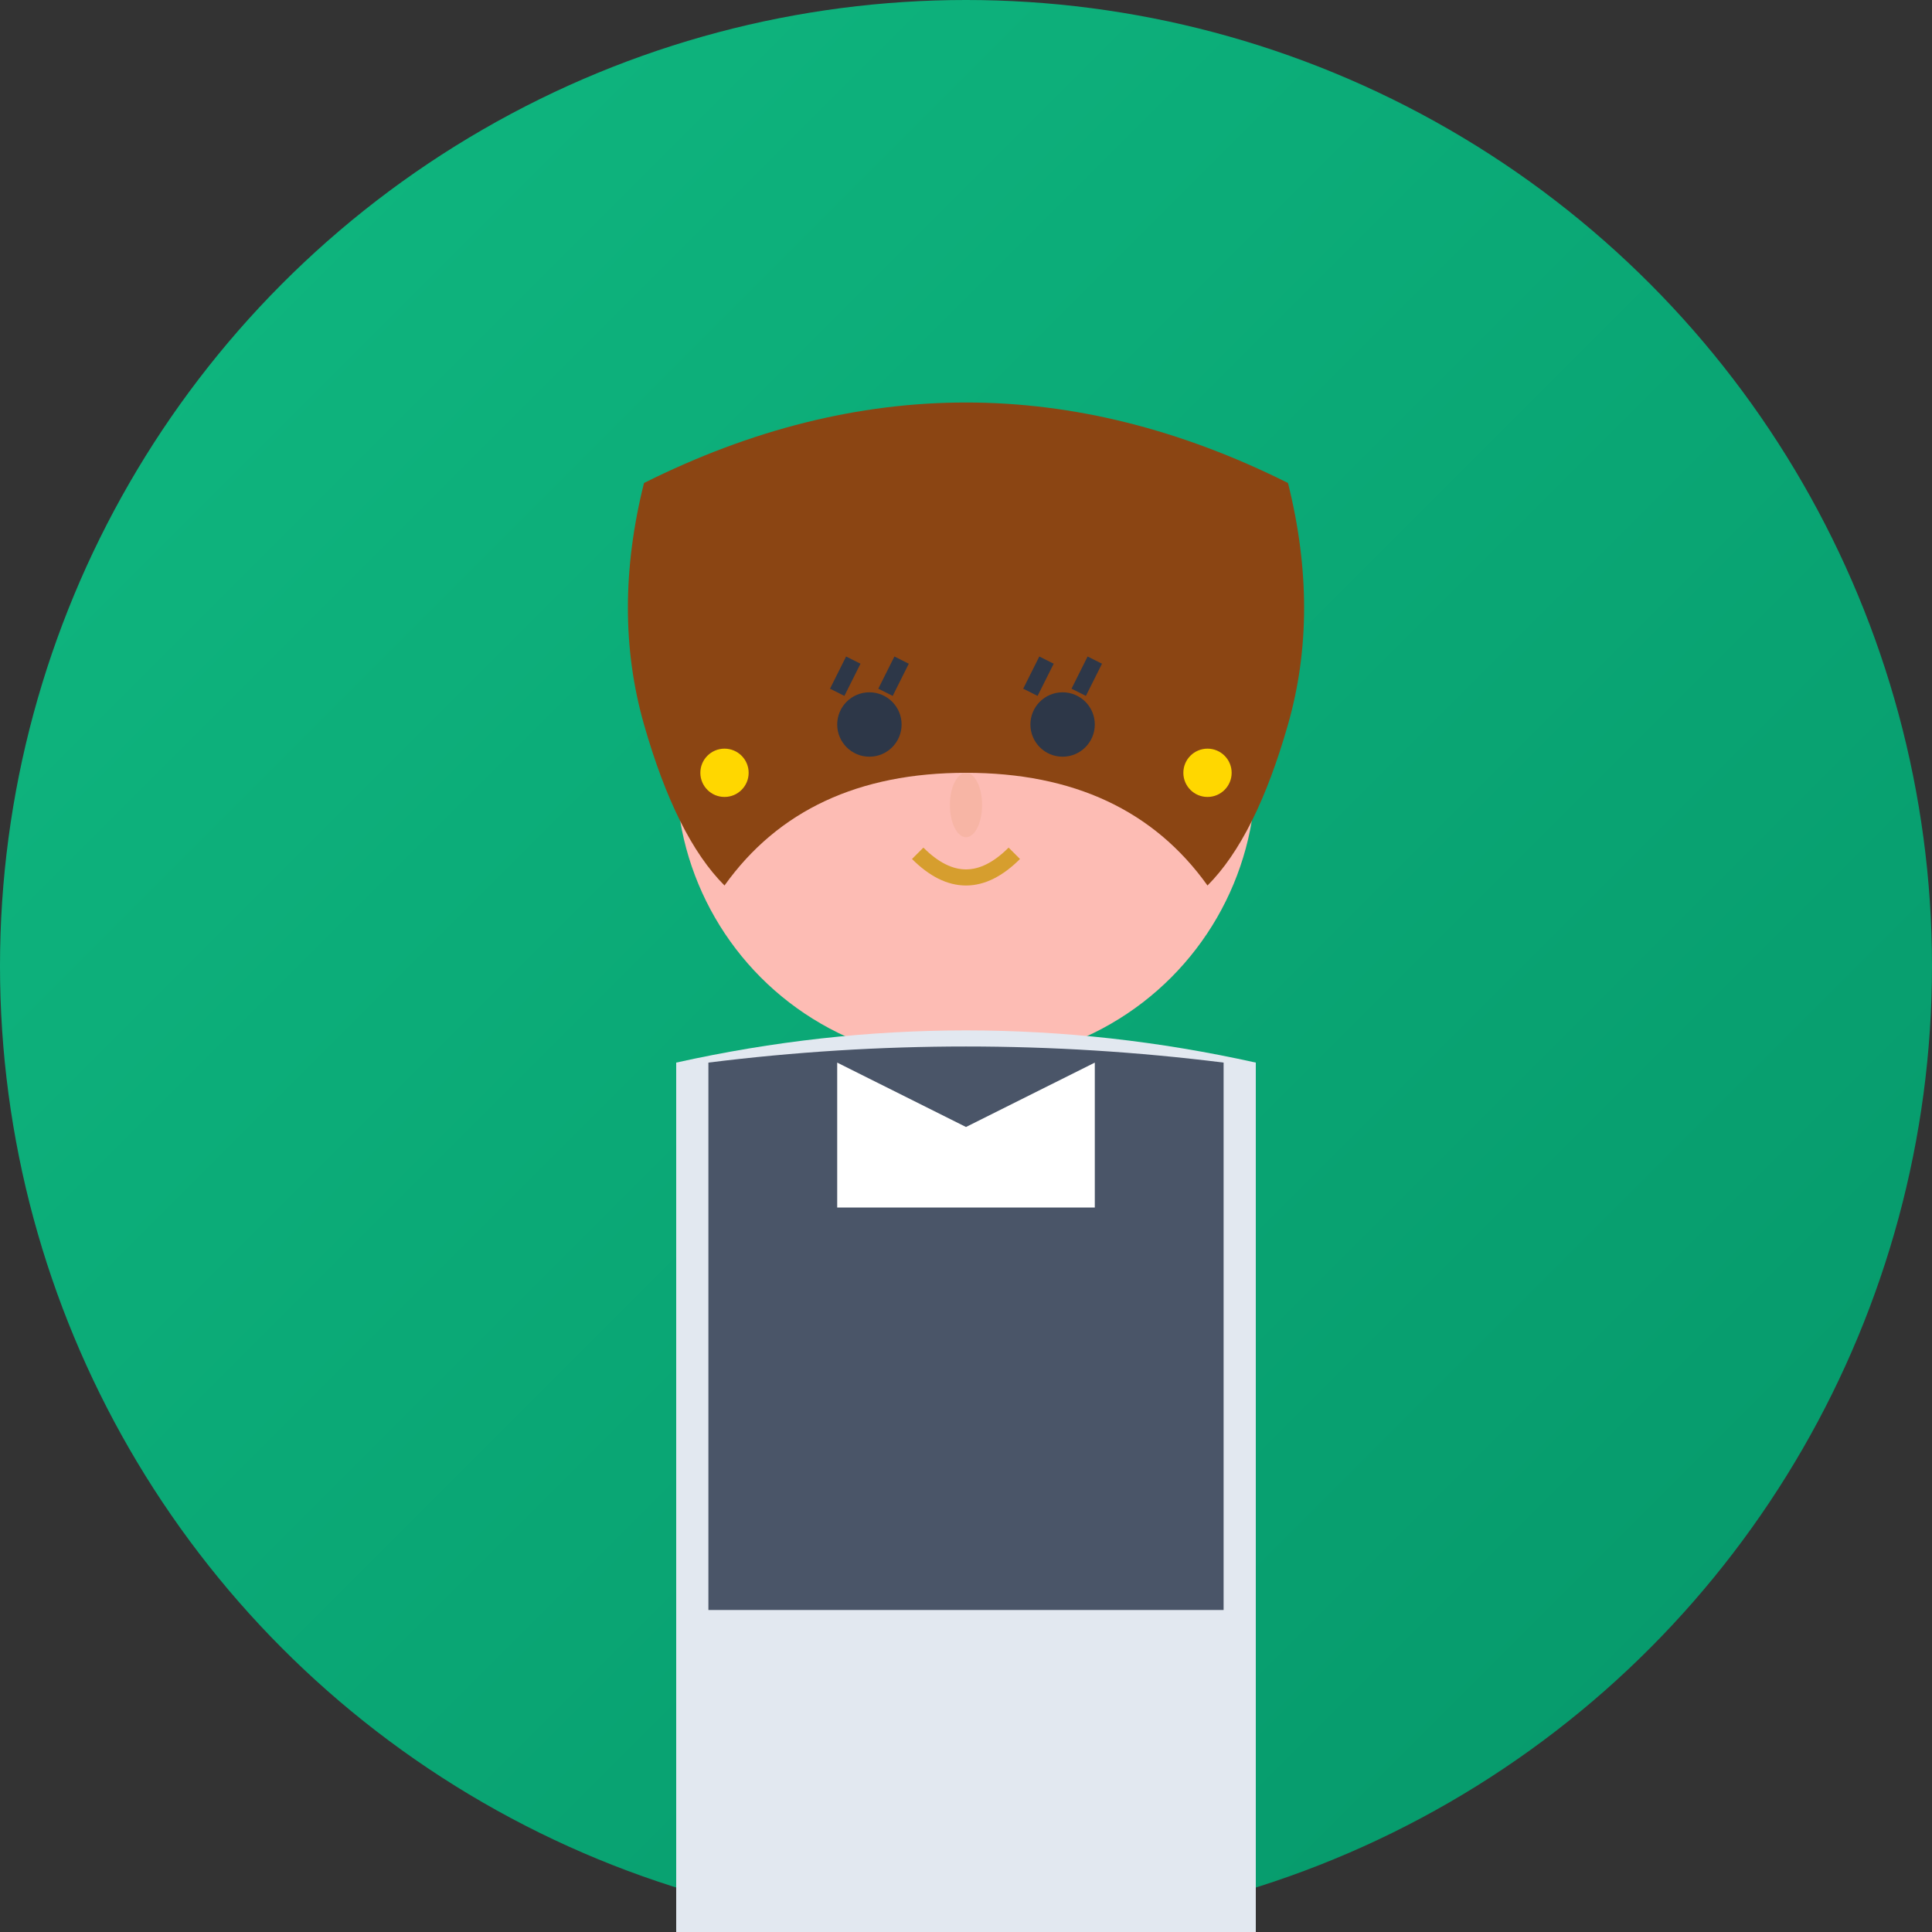 <svg width="120" height="120" viewBox="0 0 120 120" xmlns="http://www.w3.org/2000/svg">
  <rect x="0" y="0" width="120" height="120" fill="#333333" stroke="none"/>
  <defs>
    <linearGradient id="bgGradient2" x1="0%" y1="0%" x2="100%" y2="100%">
      <stop offset="0%" style="stop-color:#10b981;stop-opacity:1" />
      <stop offset="100%" style="stop-color:#059669;stop-opacity:1" />
    </linearGradient>
  </defs>
  <!-- Background circle -->
  <circle cx="60" cy="60" r="60" fill="url(#bgGradient2)"/>
  
  <!-- Face -->
  <circle cx="60" cy="48" r="18" fill="#fdbcb4"/>
  
  <!-- Hair (longer, feminine style) -->
  <path d="M40 30 Q60 20 80 30 Q82 38 80 45 Q78 52 75 55 Q70 48 60 48 Q50 48 45 55 Q42 52 40 45 Q38 38 40 30" fill="#8b4513"/>
  
  <!-- Eyes -->
  <circle cx="54" cy="45" r="2" fill="#2d3748"/>
  <circle cx="66" cy="45" r="2" fill="#2d3748"/>
  
  <!-- Eyelashes -->
  <path d="M52 43 L53 41" stroke="#2d3748" stroke-width="1"/>
  <path d="M55 43 L56 41" stroke="#2d3748" stroke-width="1"/>
  <path d="M64 43 L65 41" stroke="#2d3748" stroke-width="1"/>
  <path d="M67 43 L68 41" stroke="#2d3748" stroke-width="1"/>
  
  <!-- Nose -->
  <ellipse cx="60" cy="50" rx="1" ry="2" fill="#f7b5a5"/>
  
  <!-- Mouth (slight smile) -->
  <path d="M57 53 Q60 56 63 53" stroke="#d69e2e" stroke-width="1" fill="none"/>
  
  <!-- Professional blouse -->
  <path d="M42 66 Q60 62 78 66 L78 120 L42 120 Z" fill="#e2e8f0"/>
  
  <!-- Cardigan/Blazer -->
  <path d="M44 66 Q60 64 76 66 L76 100 L44 100 Z" fill="#4a5568"/>
  
  <!-- Collar -->
  <path d="M52 66 L60 70 L68 66 L68 75 L52 75 Z" fill="#ffffff"/>
  
  <!-- Earrings -->
  <circle cx="45" cy="48" r="1.5" fill="#ffd700"/>
  <circle cx="75" cy="48" r="1.5" fill="#ffd700"/>
</svg>
